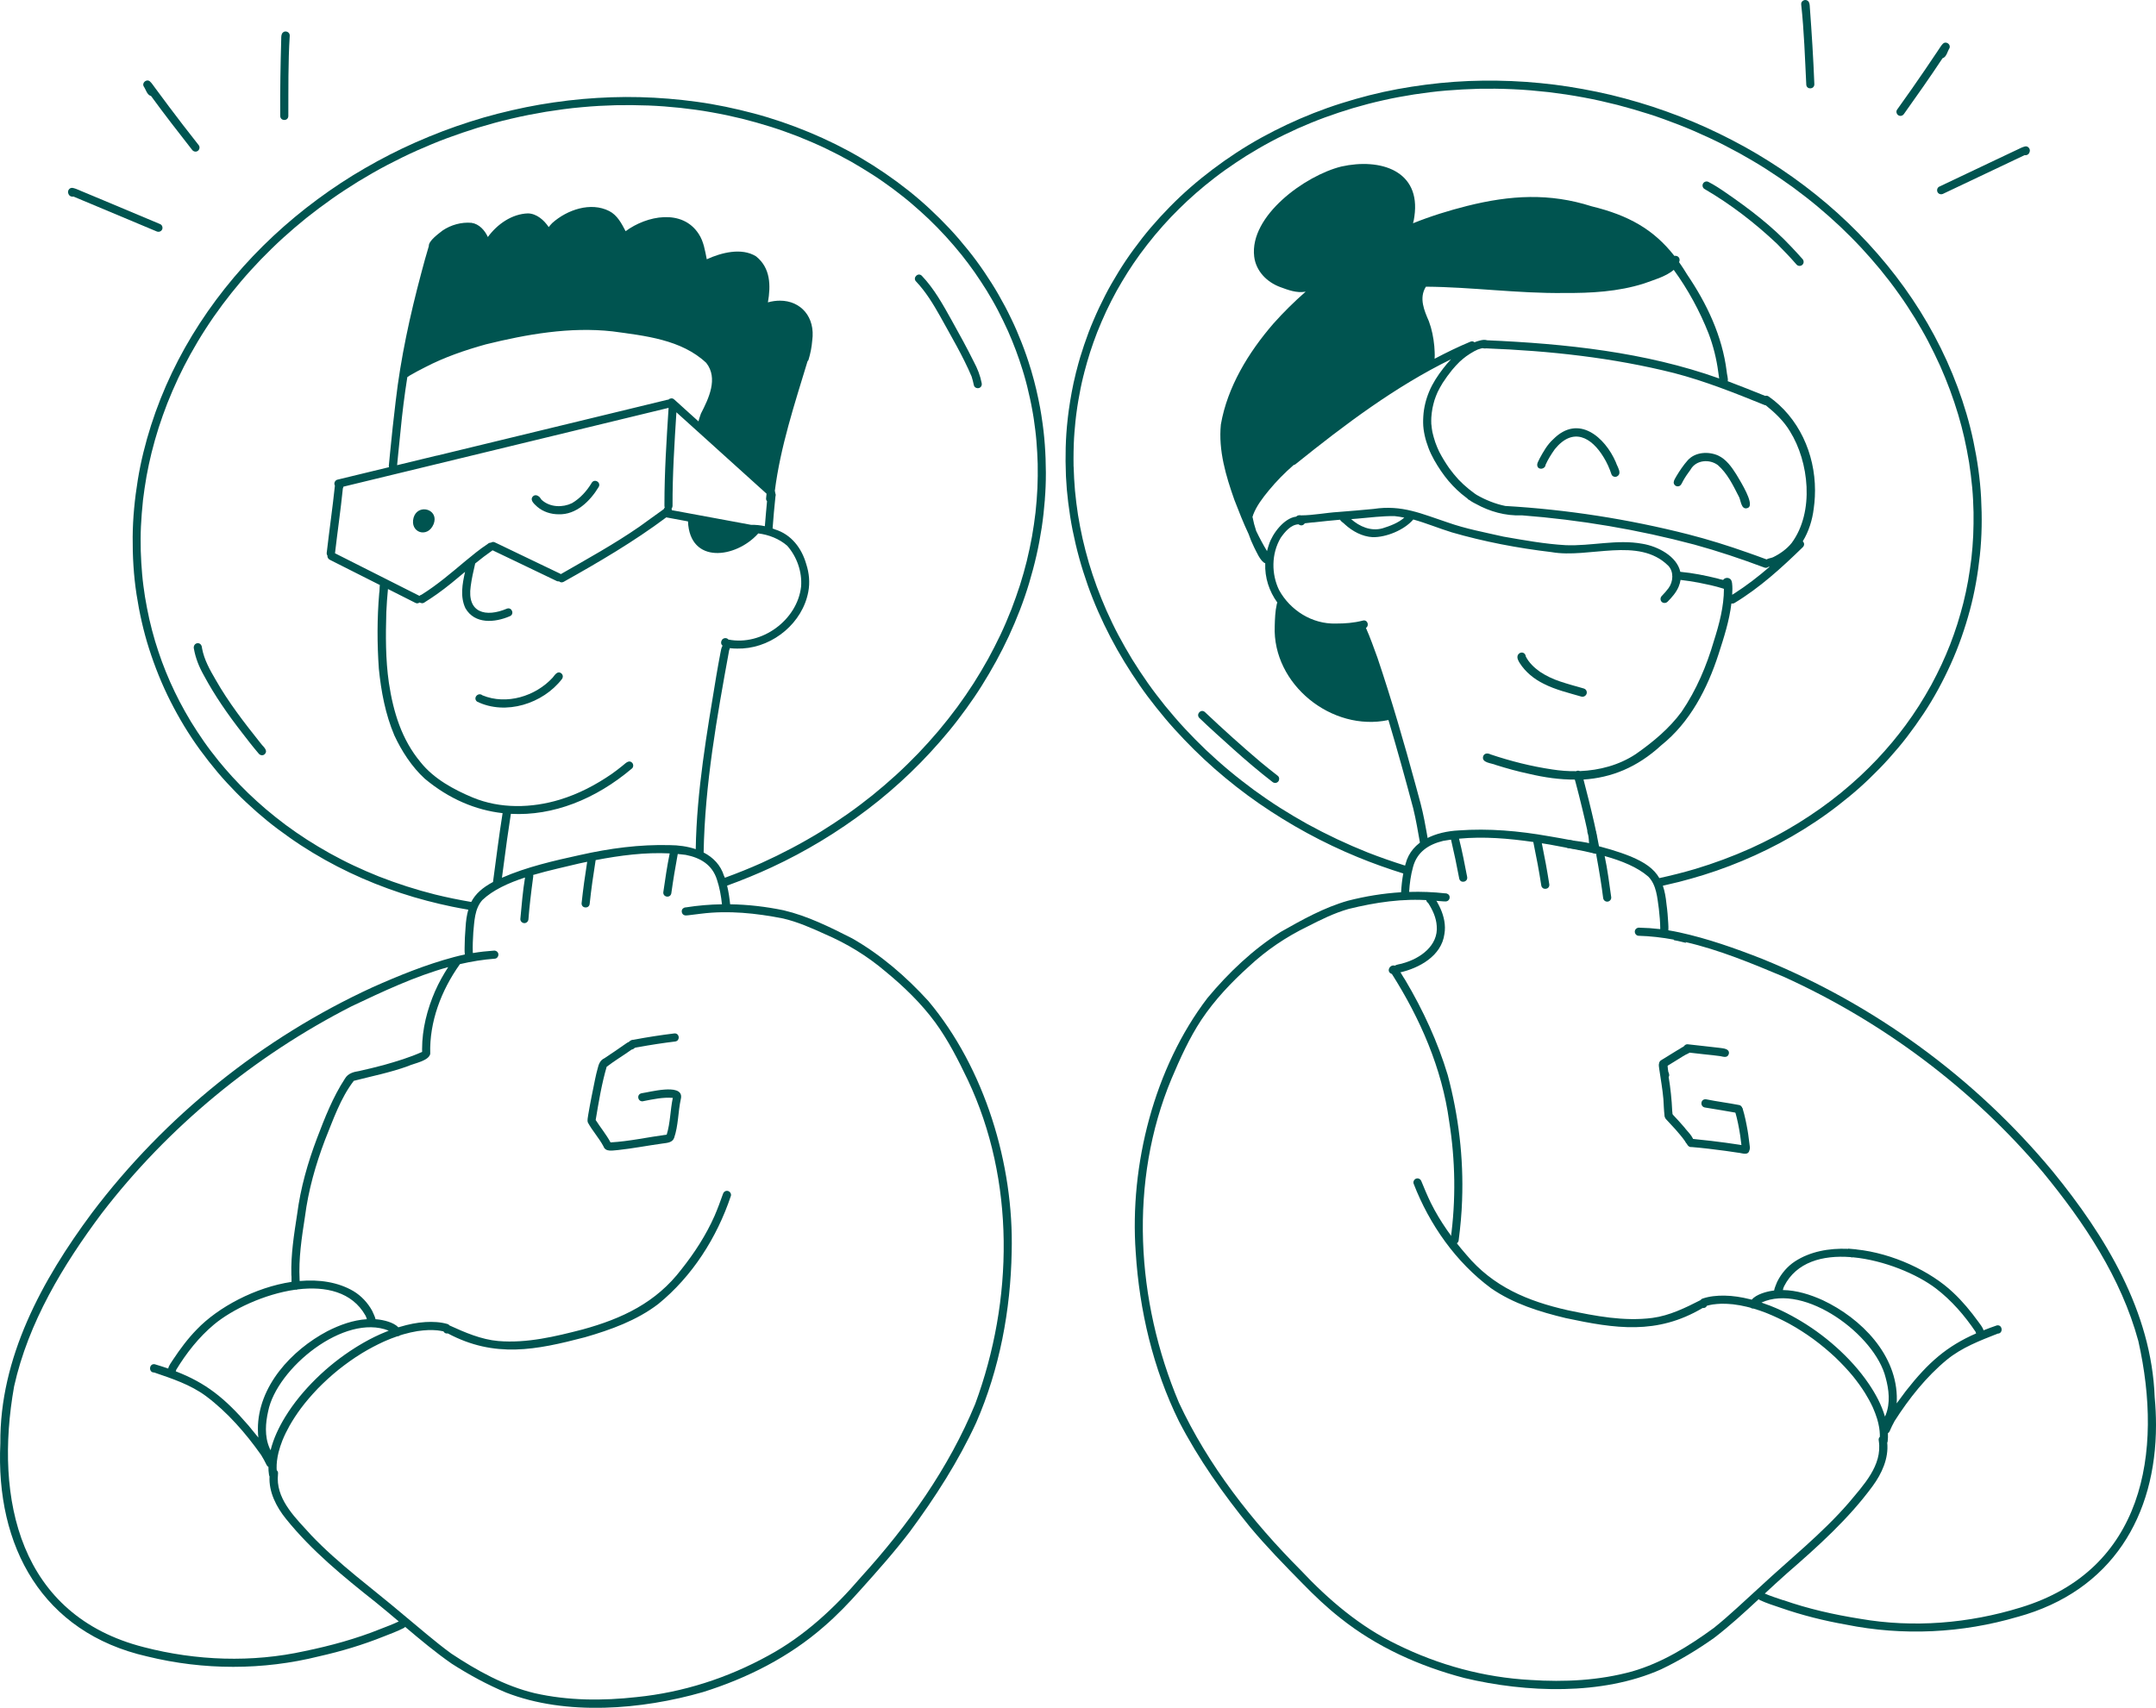<svg width="443" height="351" viewBox="0 0 443 351" fill="none" xmlns="http://www.w3.org/2000/svg">
<path d="M138.741 214.052C136.267 214.348 133.618 214.758 131.225 215.196C130.954 215.215 130.659 215.31 130.369 215.368C130.036 215.434 129.708 215.449 129.427 215.225C129.037 214.848 129.047 214.415 129.28 214.11C129.466 213.862 129.789 213.69 130.17 213.695C132.947 213.171 135.744 212.732 138.551 212.394C139.136 212.332 139.459 212.785 139.459 213.237C139.459 213.614 139.231 213.986 138.736 214.052L138.741 214.052Z" fill="#005450"/>
<path d="M139.878 225.938C139.316 228.554 139.388 231.323 138.517 233.863C138.156 234.868 137.014 234.887 136.12 235.021C133.076 235.44 130.055 236.031 127.002 236.36C125.984 236.412 124.438 236.851 123.995 235.597C123.077 233.877 121.717 232.409 120.79 230.698C120.618 230.16 120.823 229.593 120.875 229.049C121.279 226.657 121.769 224.274 122.255 221.896C122.421 221.101 122.597 220.309 122.821 219.528C123.016 218.699 123.339 217.884 124.162 217.512C125.646 216.549 127.102 215.53 128.557 214.519C128.757 214.357 129.018 214.2 129.285 214.11C129.703 213.971 130.136 213.995 130.388 214.424C130.393 214.434 130.398 214.438 130.403 214.443L130.426 214.481C130.588 214.767 130.55 215.115 130.374 215.368C130.246 215.553 130.041 215.687 129.798 215.706C128.11 216.907 126.269 218.003 124.652 219.252C123.601 222.869 123.016 226.49 122.397 230.184C123.382 231.737 124.576 233.172 125.451 234.792C129.328 234.568 133.147 233.71 136.99 233.191C137.747 230.751 137.709 228.13 138.246 225.642C136.244 225.466 134.151 225.928 132.277 226.295C131.097 226.667 130.64 224.903 131.868 224.679C133.509 224.455 139.954 222.678 139.954 225.385C139.954 225.552 139.93 225.733 139.878 225.938Z" fill="#005450"/>
<path d="M40.646 31.013C40.261 31.285 39.766 31.166 39.485 30.813C36.617 27.153 33.768 23.483 31.033 19.728C30.201 19.523 29.982 18.403 29.535 17.765C29.102 16.988 30.143 16.145 30.809 16.735C31.242 17.126 31.532 17.65 31.899 18.108C33.778 20.657 35.675 23.198 37.611 25.709C38.681 27.096 39.761 28.473 40.846 29.855C40.95 29.988 40.998 30.15 40.998 30.312C40.998 30.584 40.865 30.86 40.641 31.018L40.646 31.013Z" fill="#005450"/>
<path d="M33.311 47.168C33.107 47.592 32.617 47.74 32.198 47.564C26.5 45.162 20.792 42.77 15.084 40.392C15.07 40.392 15.06 40.401 15.046 40.401C14.642 40.492 14.214 40.258 14.081 39.872C13.743 39.281 14.261 38.476 14.956 38.624C15.498 38.733 15.997 38.967 16.506 39.186C18.052 39.829 19.598 40.477 21.144 41.121C25.068 42.765 28.997 44.404 32.916 46.063C33.216 46.191 33.387 46.506 33.387 46.82C33.387 46.939 33.364 47.063 33.311 47.173L33.311 47.168Z" fill="#005450"/>
<path d="M59.534 7.338C59.187 12.823 59.268 18.37 59.244 23.879C59.182 24.961 57.57 24.908 57.579 23.803C57.541 18.551 57.636 13.295 57.784 8.043C57.793 7.59 57.76 7.023 58.122 6.685C58.635 6.194 59.534 6.585 59.534 7.281C59.534 7.3 59.534 7.319 59.534 7.338Z" fill="#005450"/>
<path d="M400.543 9.945C400.124 10.602 399.953 11.732 399.135 11.975C396.571 15.854 393.898 19.652 391.201 23.436C390.939 23.803 390.449 23.946 390.055 23.688C389.688 23.455 389.536 22.907 389.798 22.54C390.816 21.115 391.834 19.685 392.837 18.251C394.659 15.658 396.433 13.033 398.198 10.397C398.54 9.925 398.811 9.392 399.22 8.977C399.763 8.448 400.628 8.944 400.628 9.592C400.628 9.706 400.6 9.825 400.543 9.945Z" fill="#005450"/>
<path d="M416.996 31.313C416.996 31.313 416.996 31.323 416.996 31.328C416.996 31.332 416.991 31.337 416.986 31.347C416.858 31.723 416.454 31.961 416.054 31.89C416.04 31.89 416.03 31.885 416.016 31.88C410.422 34.52 404.828 37.175 399.244 39.834C398.835 40.029 398.341 39.906 398.117 39.491C397.912 39.105 398.05 38.557 398.459 38.361C402.298 36.527 406.146 34.706 409.994 32.886C411.507 32.171 413.019 31.451 414.537 30.737C415.036 30.498 415.521 30.241 416.064 30.103C416.615 29.96 417.081 30.441 417.081 30.946C417.081 31.07 417.053 31.189 416.996 31.308L416.996 31.313Z" fill="#005450"/>
<path d="M371.142 17.417C370.867 11.918 370.695 6.37 370.096 0.909C370.01 0.18 370.928 -0.282 371.475 0.194C371.856 0.514 371.846 1.085 371.875 1.533C372.26 6.775 372.598 12.018 372.798 17.264C372.798 17.284 372.798 17.307 372.798 17.326C372.798 18.37 371.247 18.475 371.138 17.417L371.142 17.417Z" fill="#005450"/>
<path d="M214.694 102.653C214.537 104.583 214.337 106.509 214.047 108.42C213.752 110.345 213.395 112.261 212.962 114.162C212.53 116.059 212.025 117.941 211.469 119.809C210.346 123.56 208.915 127.224 207.274 130.77C205.656 134.258 203.792 137.623 201.751 140.887C200.743 142.503 199.668 144.08 198.55 145.619C197.413 147.182 196.248 148.722 195.016 150.213C192.528 153.22 189.893 156.094 187.082 158.796C184.304 161.465 181.374 163.986 178.306 166.316C172.18 170.981 165.563 174.994 158.581 178.239C155.574 179.636 152.511 180.884 149.4 182.018C149.705 183.277 149.895 184.568 150.023 185.85C153.715 185.907 157.396 186.336 161.021 187.089C165.963 188.252 170.562 190.558 175.067 192.841C180.965 196.196 186.188 200.728 190.754 205.732C202.346 219.542 208.334 239.343 207.873 257.261C207.659 269.271 205.395 281.351 200.586 292.374C196.923 300.323 192.167 307.733 186.977 314.758C183.795 318.942 180.304 322.864 176.793 326.771C174.444 329.416 171.994 331.98 169.311 334.287C162.143 340.572 153.477 344.938 144.42 347.768C131.877 351.381 116.328 352.686 103.98 347.859C100.094 346.224 96.369 344.199 92.821 341.926C89.477 339.6 86.352 336.989 83.241 334.353C83.174 334.449 83.089 334.53 82.98 334.587C81.643 335.268 80.235 335.793 78.837 336.336C74.541 338.061 70.099 339.391 65.585 340.406C54.017 343.303 41.84 343.279 30.262 340.439C8.658 335.545 -0.941 317.803 0.072 296.62C-0.085 279.04 8.658 263.056 18.87 249.313C33.877 229.426 53.917 213.314 76.534 202.915C81.957 200.499 87.489 198.25 93.23 196.715C93.986 196.51 94.747 196.329 95.508 196.172C95.451 195.71 95.456 195.233 95.466 194.766C95.48 193.427 95.527 192.088 95.651 190.754C95.727 189.286 95.908 188.047 96.227 186.97C96.203 186.965 96.179 186.96 96.155 186.951C95.056 186.76 93.962 186.56 92.873 186.336C91.151 185.983 89.439 185.574 87.736 185.13C84.112 184.187 80.539 182.995 77.058 181.609C73.538 180.203 70.099 178.578 66.788 176.724C65.09 175.771 63.416 174.765 61.784 173.698C60.176 172.645 58.616 171.529 57.075 170.381C55.601 169.28 54.169 168.108 52.785 166.893C51.353 165.63 49.95 164.334 48.608 162.971C47.267 161.598 45.959 160.202 44.727 158.734C43.467 157.238 42.263 155.703 41.107 154.121C38.815 150.99 36.807 147.64 35.052 144.185C33.269 140.677 31.808 137.013 30.61 133.267C29.454 129.64 28.636 125.923 28.055 122.163C27.451 118.256 27.232 114.3 27.261 110.35C27.29 106.428 27.684 102.51 28.312 98.645C28.926 94.843 29.868 91.082 31.038 87.413C33.402 80.012 36.807 72.95 41.045 66.445C45.331 59.868 50.435 53.849 56.167 48.498C59.04 45.819 62.07 43.303 65.233 40.968C68.367 38.652 71.63 36.498 75.007 34.554C78.37 32.614 81.819 30.832 85.372 29.269C87.241 28.444 89.125 27.668 91.028 26.943C92.854 26.247 94.7 25.618 96.559 25.018C100.341 23.793 104.208 22.831 108.099 22.03C109.983 21.644 111.89 21.325 113.793 21.048C115.786 20.758 117.783 20.519 119.791 20.343C123.672 20.009 127.572 19.866 131.468 19.966C135.397 20.067 139.307 20.391 143.203 20.924C147.146 21.463 151.051 22.292 154.899 23.312C158.771 24.341 162.576 25.652 166.281 27.191C169.92 28.702 173.473 30.451 176.87 32.452C180.285 34.463 183.548 36.694 186.654 39.157C189.674 41.554 192.495 44.194 195.135 47.006C196.438 48.393 197.665 49.846 198.864 51.328C200.063 52.806 201.195 54.345 202.26 55.922C203.269 57.419 204.248 58.944 205.147 60.512C205.614 61.327 206.065 62.146 206.508 62.975C206.95 63.8 207.364 64.643 207.773 65.492C208.567 67.117 209.281 68.794 209.937 70.476C210.594 72.154 211.193 73.86 211.711 75.585C211.735 75.656 211.754 75.728 211.778 75.799C211.854 75.985 211.892 76.19 211.94 76.338C212.672 78.792 213.243 81.289 213.714 83.81C213.795 84.244 213.866 84.682 213.938 85.121C213.938 85.121 213.938 85.13 213.938 85.135C213.947 85.173 213.952 85.211 213.957 85.249C213.971 85.331 213.98 85.412 213.995 85.493C214.018 85.597 214.028 85.702 214.028 85.721C214.632 89.477 214.879 93.279 214.898 97.073C214.898 97.182 214.898 97.287 214.898 97.397C214.898 99.15 214.827 100.914 214.684 102.663L214.694 102.653ZM148.82 180.074C148.858 180.184 148.896 180.293 148.934 180.403C151.498 179.469 154.024 178.454 156.469 177.362C160.645 175.475 164.693 173.336 168.607 170.948C170.458 169.804 172.27 168.608 174.054 167.364C175.861 166.097 177.612 164.762 179.253 163.452C180.913 162.103 182.539 160.716 184.119 159.273C185.717 157.814 187.258 156.294 188.723 154.779C190.131 153.292 191.51 151.776 192.833 150.208C194.174 148.617 195.458 146.982 196.695 145.314C197.846 143.732 198.964 142.126 200.02 140.477C201.081 138.819 202.079 137.127 203.04 135.407C203.925 133.777 204.772 132.128 205.571 130.451C206.389 128.725 207.126 126.967 207.83 125.194C208.453 123.555 209.043 121.906 209.581 120.238C210.113 118.575 210.575 116.888 210.993 115.234C211.003 115.206 211.008 115.177 211.012 115.144L211.012 115.134C211.402 113.523 211.75 111.903 212.044 110.273C212.339 108.62 212.572 106.961 212.772 105.298C212.948 103.635 213.086 101.972 213.162 100.304C213.234 98.655 213.248 97.001 213.219 95.352C213.177 93.799 213.086 92.25 212.962 90.701C212.839 89.153 212.634 87.609 212.411 86.074C212.401 86.026 212.392 85.979 212.387 85.931C212.373 85.859 212.363 85.783 212.354 85.712C212.339 85.616 212.32 85.526 212.306 85.431C212.287 85.34 212.282 85.245 212.263 85.159C212.216 84.887 212.168 84.62 212.121 84.349C211.978 83.529 211.811 82.714 211.635 81.904C211.274 80.217 210.86 78.54 210.384 76.938C210.38 76.919 210.375 76.9 210.365 76.881L210.365 76.872C210.342 76.81 210.323 76.748 210.308 76.686C210.232 76.5 210.189 76.29 210.166 76.209C210.151 76.157 210.137 76.109 210.118 76.057C209.695 74.703 209.248 73.359 208.748 72.035C208.239 70.681 207.692 69.342 207.107 68.017C206.455 66.583 205.771 65.168 205.043 63.771C204.325 62.385 203.53 61.036 202.722 59.697C201.932 58.434 201.114 57.195 200.267 55.97C199.416 54.745 198.507 53.563 197.589 52.396C196.533 51.095 195.454 49.818 194.326 48.588C193.189 47.344 192.005 46.144 190.868 45.047C189.717 43.961 188.547 42.903 187.344 41.878C186.116 40.825 184.837 39.834 183.553 38.862C182.164 37.842 180.765 36.841 179.314 35.912C177.854 34.978 176.375 34.082 174.872 33.215C173.164 32.266 171.442 31.361 169.682 30.522C167.818 29.631 165.925 28.821 164.008 28.054C162.157 27.343 160.298 26.667 158.405 26.071C156.445 25.452 154.471 24.904 152.478 24.398C151.441 24.151 150.409 23.912 149.372 23.688C148.306 23.46 147.231 23.264 146.156 23.069C144.006 22.678 141.842 22.397 139.787 22.168C137.599 21.944 135.406 21.763 133.204 21.682C130.95 21.596 128.695 21.582 126.455 21.625C125.342 21.658 124.224 21.706 123.111 21.763C121.907 21.825 120.709 21.93 119.51 22.035C117.022 22.249 114.554 22.597 112.194 22.969C110.996 23.174 109.802 23.388 108.608 23.622C107.395 23.855 106.196 24.131 104.993 24.408C102.7 24.932 100.436 25.571 98.215 26.238C98.205 26.238 98.191 26.247 98.177 26.247L98.148 26.257C96.041 26.915 93.958 27.625 91.889 28.387C89.805 29.159 87.755 30.022 85.719 30.918C84.735 31.366 83.75 31.814 82.78 32.29C81.719 32.81 80.668 33.343 79.621 33.887C77.562 34.959 75.555 36.131 73.566 37.332C71.768 38.452 69.989 39.605 68.253 40.825C66.446 42.098 64.686 43.427 62.954 44.795C61.318 46.124 59.71 47.487 58.145 48.912C56.595 50.323 55.096 51.791 53.631 53.292C52.2 54.788 50.801 56.318 49.46 57.9C48.176 59.411 46.953 60.964 45.755 62.547C45.127 63.4 44.513 64.253 43.904 65.115C43.319 65.954 42.758 66.812 42.201 67.669C41.079 69.395 40.037 71.177 39.072 72.907C38.215 74.479 37.388 76.071 36.627 77.691C35.823 79.412 35.066 81.156 34.367 82.924C33.73 84.573 33.135 86.231 32.593 87.918C32.051 89.61 31.575 91.321 31.142 93.041C30.762 94.628 30.4 96.225 30.115 97.835C29.82 99.517 29.573 101.204 29.368 102.877C29.368 102.887 29.368 102.896 29.368 102.906L29.368 102.925C29.183 104.674 29.049 106.418 28.959 108.176C28.878 109.863 28.888 111.56 28.921 113.252C28.973 114.843 29.069 116.426 29.206 118.008C29.344 119.599 29.563 121.186 29.791 122.659C30.053 124.213 30.348 125.757 30.691 127.296C31.028 128.806 31.437 130.298 31.87 131.785C32.303 133.205 32.769 134.606 33.278 136.002C33.787 137.408 34.372 138.79 34.967 140.168C35.58 141.526 36.218 142.874 36.907 144.194C37.64 145.586 38.41 146.954 39.219 148.302C40.085 149.708 40.989 151.085 41.935 152.444C42.877 153.792 43.88 155.088 44.908 156.37C45.821 157.481 46.753 158.572 47.719 159.63C48.78 160.788 49.879 161.913 51.001 163.009C52.195 164.152 53.413 165.263 54.668 166.33C55.991 167.45 57.346 168.522 58.73 169.561C60.167 170.614 61.623 171.634 63.121 172.592C64.633 173.56 66.174 174.479 67.739 175.356C69.357 176.243 70.988 177.1 72.658 177.882C74.394 178.697 76.154 179.459 77.833 180.131C81.629 181.618 85.505 182.862 89.391 183.839C91.85 184.444 94.329 184.949 96.826 185.373C97.711 183.677 99.133 182.438 101.307 181.265C101.307 181.237 101.307 181.208 101.311 181.175C101.953 176.49 102.515 171.787 103.271 167.121C97.749 166.497 92.298 164.229 87.284 160.045C84.621 157.609 82.528 154.369 81.029 151.138C79.189 146.806 78.308 142.102 77.842 137.437C77.481 132.271 77.476 127.072 77.918 121.916C78.018 121.463 77.971 120.8 78.047 120.233C75.003 118.704 71.963 117.16 68.924 115.63C68.538 115.434 68.153 115.244 67.773 115.048C67.44 114.877 67.235 114.538 67.278 114.181C67.159 114.019 67.097 113.805 67.14 113.542C67.668 108.958 68.329 104.388 68.814 99.799C68.776 99.737 68.748 99.665 68.729 99.589C68.624 99.146 68.905 98.688 69.342 98.579C72.644 97.778 75.945 96.982 79.241 96.182C79.474 96.124 79.702 96.072 79.935 96.015C79.888 95.877 79.878 95.724 79.907 95.576C79.992 94.738 80.069 93.899 80.149 93.065C80.506 89.457 80.858 86.064 81.296 82.514C82.323 73.584 84.245 64.786 86.561 56.113C87.056 54.269 87.541 52.42 88.107 50.594C88.031 49.479 90.195 47.978 90.951 47.368C92.664 46.215 94.823 45.61 96.883 45.796C98.448 46.02 99.618 47.335 100.241 48.712C102.168 46.072 105.183 43.956 108.489 43.856C110.277 43.899 111.795 45.252 112.746 46.672C112.97 46.367 113.246 46.072 113.479 45.829C116.509 43.122 121.365 41.426 125.189 43.38C126.835 44.223 127.725 45.939 128.548 47.516C132.885 44.299 140.201 42.846 143.578 48.097C144.596 49.646 144.858 51.51 145.224 53.287C148.192 51.924 152.387 50.833 155.351 52.687C158.338 55.079 158.39 58.677 157.786 62.141C158.642 61.903 159.47 61.794 160.255 61.794C164.55 61.794 167.57 65.158 166.89 70.014C166.786 71.334 166.524 72.64 166.143 73.907C166.101 74.041 166.029 74.155 165.929 74.246C163.275 83.005 160.359 91.802 159.204 100.9C159.256 101.009 159.28 101.128 159.28 101.247C159.28 101.271 159.28 101.295 159.28 101.319C159.389 101.533 159.422 101.786 159.337 102.024C159.109 104.221 158.904 106.413 158.747 108.61C158.909 108.667 159.066 108.734 159.223 108.801C162.586 109.83 164.731 112.651 165.663 115.949C166.262 117.77 166.443 119.714 166.086 121.606C164.916 127.958 158.994 132.881 152.625 133.272C152.121 133.291 150.965 133.348 149.952 133.21C149.947 133.348 149.909 133.486 149.828 133.61C147.312 147.344 144.834 161.212 144.577 175.208C146.513 176.204 148.078 177.763 148.782 180.065L148.82 180.074ZM63.849 315.42C69.633 321.506 76.468 326.414 82.846 331.837C86.119 334.525 89.291 337.341 92.716 339.839C98.01 343.351 103.68 346.51 109.883 347.992C116.761 349.546 123.853 349.57 130.826 348.788C140.358 347.826 149.515 344.866 157.881 340.258C165.278 336.25 171.495 330.46 176.941 324.098C186.506 313.576 194.954 301.733 200.386 288.523C208.234 267.25 208.629 242.665 198.859 221.954C196.9 217.865 194.835 213.79 192.157 210.116C189.26 206.184 185.726 202.772 181.964 199.679C178.163 196.444 174.044 193.942 169.516 191.988C166.729 190.72 163.908 189.472 160.916 188.771C155.37 187.675 149.657 187.079 144.03 187.789C143.145 187.89 142.265 188.018 141.386 188.114C141.072 188.147 140.753 188.199 140.467 188.028C140.173 187.847 140.049 187.518 140.082 187.189C140.13 186.774 140.529 186.479 140.929 186.488C143.388 186.098 145.866 185.888 148.344 185.85C148.164 184.12 147.859 182.428 147.312 180.779C146.337 177.706 143.907 176.285 140.891 175.695C140.353 175.623 139.811 175.561 139.274 175.513C139.269 175.533 139.259 175.547 139.25 175.566C138.755 178.235 138.308 180.918 137.937 183.605C137.728 184.673 136.134 184.396 136.301 183.305C136.676 180.665 137.071 178.011 137.604 175.394C132.519 175.137 127.387 175.814 122.388 176.772C122.388 176.795 122.388 176.819 122.378 176.843C121.907 179.793 121.479 182.752 121.165 185.726C121.084 186.817 119.472 186.746 119.5 185.65C119.805 182.79 120.2 179.95 120.652 177.115C120.114 177.224 119.577 177.339 119.044 177.453C116.271 178.135 112.865 178.849 109.54 179.826C109.569 179.912 109.578 180.012 109.569 180.117C109.364 181.675 109.126 183.419 108.965 184.93C108.817 186.26 108.675 187.594 108.579 188.928C108.546 189.381 108.175 189.743 107.714 189.724C107.271 189.705 106.886 189.31 106.919 188.857C107.186 186.017 107.414 183.138 107.88 180.346C104.465 181.466 101.273 182.919 99.114 184.978C97.492 186.784 97.473 189.405 97.249 191.669C97.164 193.027 97.097 194.395 97.149 195.757C97.159 195.796 97.168 195.834 97.178 195.872C98.595 195.634 100.027 195.472 101.464 195.376C101.906 195.324 102.353 195.638 102.401 196.091C102.458 196.52 102.144 196.997 101.687 197.03C99.261 197.211 96.874 197.602 94.524 198.145C94.505 198.164 94.49 198.178 94.471 198.197C90.666 203.544 88.202 210.011 88.402 216.588C88.102 218.055 85.077 218.527 83.836 219.109C80.216 220.429 76.406 221.177 72.696 222.135C69.951 225.699 68.458 230.15 66.783 234.277C64.824 239.443 63.363 244.618 62.664 250.037C61.993 254.34 61.332 258.672 61.561 263.013C61.561 263.094 61.57 263.185 61.575 263.276C65.566 262.923 69.423 263.485 72.605 265.344C74.218 266.306 75.559 267.746 76.463 269.385C76.639 269.838 77.038 270.524 77.167 271.134C77.291 271.143 77.414 271.153 77.538 271.162C78.784 271.291 80.849 271.739 81.857 272.797C81.919 272.778 81.985 272.759 82.047 272.74L82.237 272.683C83.926 272.178 85.667 271.811 87.432 271.711C88.935 271.625 90.495 271.691 91.95 272.116C92.122 272.163 92.26 272.268 92.355 272.406C95.542 273.855 98.876 275.308 102.41 275.613C108.27 276.1 114.107 274.684 119.743 273.226C127.858 270.996 134.821 267.712 140.025 260.864C142.698 257.504 145.086 253.821 146.813 249.908C147.46 248.412 148.026 246.877 148.568 245.338C148.715 244.909 149.153 244.647 149.605 244.78C150.028 244.904 150.314 245.395 150.166 245.819C147.312 254.34 142.246 262.322 135.25 268.008C130.826 271.386 125.499 273.302 120.204 274.832C110.125 277.467 101.682 279.178 92.017 274.05C91.589 274.136 91.28 273.931 91.113 273.626C90.704 273.536 90.29 273.474 89.876 273.421C89.287 273.369 88.697 273.345 88.102 273.355C87.322 273.388 86.547 273.464 85.772 273.574C84.816 273.736 83.869 273.946 82.942 274.217C82.942 274.217 82.937 274.217 82.932 274.217L82.908 274.227C82.823 274.251 82.732 274.279 82.666 274.298L82.561 274.332C82.423 274.374 82.285 274.417 82.152 274.465C81.995 274.594 81.79 274.66 81.576 274.66C80.734 274.951 79.926 275.266 79.174 275.594L79.07 275.642C78.993 275.675 78.913 275.714 78.865 275.733L78.808 275.756C77.357 276.428 75.945 277.167 74.603 277.972C74.56 277.996 74.522 278.02 74.484 278.044C74.422 278.082 74.356 278.12 74.313 278.149C72.658 279.159 71.088 280.293 69.571 281.494C68.044 282.724 66.603 284.048 65.242 285.44C65.242 285.44 65.233 285.45 65.233 285.454L65.219 285.469C63.986 286.765 62.816 288.118 61.813 289.467C60.971 290.606 60.196 291.788 59.492 293.022C58.944 294.008 58.445 295.014 58.022 296.062C57.717 296.844 57.451 297.64 57.242 298.455C57.094 299.05 56.98 299.656 56.909 300.27C56.856 300.756 56.828 301.247 56.837 301.714C56.837 301.862 56.847 302.015 56.861 302.162C57.066 302.339 57.185 302.62 57.118 302.982C57.118 302.982 57.118 302.987 57.118 302.991C57.085 303.296 57.07 303.597 57.07 303.897C57.07 308.558 60.923 312.179 63.877 315.439L63.849 315.42ZM148.244 131.713C148.244 131.704 148.249 131.699 148.254 131.69C148.449 131.113 149.277 130.941 149.671 131.442C156.473 132.795 163.827 127.482 164.602 120.557C164.84 117.536 163.737 114.41 161.748 112.16C160.107 110.736 157.962 109.892 155.793 109.63C155.774 109.654 155.755 109.682 155.736 109.706C151.175 114.743 141.728 116.025 141.362 107.161C141.19 107.128 141.024 107.099 140.858 107.066C140.096 106.928 139.335 106.785 138.574 106.642C138.061 106.547 137.547 106.466 137.033 106.356C136.99 106.347 136.952 106.337 136.914 106.323C130.246 111.312 123.054 115.525 115.795 119.59C115.438 119.776 115.105 119.69 114.877 119.48C114.725 119.509 114.568 119.495 114.42 119.428C111.443 118.003 108.465 116.569 105.488 115.144C104.636 114.739 103.79 114.329 102.938 113.924C102.363 113.647 101.782 113.38 101.211 113.099C99.98 113.952 98.795 114.867 97.639 115.806C97.278 117.355 96.921 118.904 96.716 120.486C95.922 125.971 99.818 126.934 104.165 125.089C105.183 124.722 105.764 126.262 104.741 126.652C101.668 127.977 97.549 128.33 95.632 125.004C94.519 122.645 94.995 120.028 95.556 117.526C93.672 119.109 91.793 120.691 89.786 122.106C88.973 122.678 88.15 123.231 87.303 123.755C87.132 123.908 86.904 123.989 86.675 123.965C86.495 123.946 86.342 123.898 86.219 123.822C85.981 123.998 85.662 124.06 85.391 123.922C83.498 122.964 81.61 122.011 79.716 121.058C79.569 122.63 79.445 124.213 79.379 125.795C79.236 130.646 79.212 135.507 79.902 140.306C80.806 146.315 82.513 151.986 86.438 156.675C89.149 160.068 93.239 162.28 97.116 163.9C102.776 166.254 109.245 166.106 115.048 164.338C118.882 163.171 122.402 161.326 125.684 159.068C126.402 158.567 127.087 158.029 127.772 157.485C128.391 157.061 129.133 156.008 129.894 156.771C130.189 157.095 130.189 157.657 129.841 157.948C122.383 164.267 113.636 167.731 104.983 167.264C104.974 167.307 104.964 167.35 104.95 167.398C104.417 170.791 103.951 174.198 103.509 177.601C103.39 178.535 103.262 179.464 103.138 180.398C108.218 178.173 113.807 176.9 119.177 175.723L119.187 175.723C125.265 174.351 131.397 173.531 137.628 173.693C139.388 173.703 141.252 173.946 142.955 174.522C143.155 162.527 145.238 150.656 147.189 138.847C147.445 137.313 147.731 135.788 148.016 134.263C148.121 133.801 148.183 133.119 148.468 132.705C148.278 132.543 148.168 132.343 148.168 132.09C148.168 131.976 148.192 131.852 148.24 131.713L148.244 131.713ZM138.037 104.855C138.379 104.917 138.727 104.974 139.064 105.041C139.897 105.193 140.729 105.351 141.561 105.503C143.26 105.818 144.962 106.132 146.665 106.447C149.224 106.918 151.779 107.39 154.338 107.867C155.294 107.848 156.236 107.943 157.158 108.143C157.225 107.233 157.311 106.327 157.387 105.417C157.458 104.607 157.529 103.792 157.605 103.015C157.458 102.853 157.372 102.615 157.42 102.324C157.444 102.038 157.477 101.753 157.506 101.467C157.258 101.238 157.02 101.023 156.825 100.852C156.416 100.485 156.007 100.113 155.679 99.818L155.598 99.746C155.065 99.265 154.528 98.784 154.076 98.369C153.263 97.635 152.449 96.901 151.698 96.22C150.694 95.314 149.69 94.414 148.772 93.58C148.549 93.379 148.325 93.179 148.14 93.008C147.721 92.631 147.298 92.25 146.894 91.883C146.875 91.864 146.851 91.845 146.832 91.826C146.827 91.821 146.818 91.816 146.813 91.807C146.779 91.773 146.746 91.75 146.713 91.716L146.703 91.707C146.68 91.683 146.656 91.664 146.656 91.664C145.257 90.406 143.859 89.143 142.48 87.894C142.394 87.818 142.313 87.742 142.275 87.709C141.866 87.337 141.452 86.97 141.062 86.612L140.924 86.493C140.824 86.403 140.724 86.312 140.705 86.293C140.258 85.888 139.806 85.483 139.44 85.149C139.383 85.097 139.321 85.04 139.278 85.002L139.259 84.983C139.259 84.983 139.226 84.949 139.207 84.935L139.193 84.925C139.136 84.873 139.074 84.821 139.074 84.816C139.045 84.787 139.012 84.763 138.983 84.735C138.579 91.154 138.165 97.578 138.189 104.016C138.175 104.235 138.099 104.412 137.985 104.536C138.018 104.626 138.042 104.726 138.042 104.841L138.037 104.855ZM89.762 93.646C93.168 92.817 96.579 91.988 99.984 91.168C103.485 90.325 106.976 89.477 110.473 88.624C113.95 87.78 117.422 86.941 120.899 86.098C124.295 85.273 127.687 84.454 131.078 83.629C133.1 83.138 135.116 82.652 137.133 82.157C137.204 82.138 137.276 82.133 137.347 82.138C137.628 81.837 138.146 81.771 138.47 82.052C138.479 82.052 138.484 82.061 138.489 82.071C138.489 82.071 138.489 82.071 138.494 82.071C138.503 82.08 138.517 82.095 138.517 82.095C138.522 82.095 138.527 82.104 138.536 82.109C138.546 82.119 138.555 82.128 138.565 82.133C138.565 82.133 138.565 82.133 138.57 82.133C138.57 82.133 138.574 82.138 138.579 82.142C138.593 82.152 138.603 82.166 138.622 82.18C139.15 82.657 139.678 83.134 140.168 83.577L140.306 83.701C140.353 83.744 140.406 83.787 140.453 83.834C140.463 83.844 140.477 83.853 140.477 83.858C140.477 83.858 140.482 83.858 140.487 83.868C140.929 84.268 141.371 84.668 141.737 84.997C141.818 85.068 141.899 85.145 141.956 85.197C142.032 85.259 142.104 85.326 142.156 85.373C142.565 85.745 142.979 86.117 143.369 86.469C143.421 86.517 143.474 86.565 143.512 86.598C143.512 86.598 143.521 86.608 143.526 86.608C143.645 86.012 143.902 85.388 144.025 84.997C145.624 81.885 147.617 77.753 145.115 74.579C140.001 69.766 132.505 69.013 125.846 68.103C117.113 67.131 108.27 68.694 99.813 70.777C95.499 71.982 91.308 73.417 87.351 75.475C86.271 76.028 85.191 76.581 84.15 77.201C83.993 77.291 83.845 77.405 83.693 77.51C83.108 81.232 82.637 84.973 82.285 88.724C82.119 90.206 81.981 91.692 81.833 93.175C81.752 93.985 81.686 94.795 81.595 95.605C84.311 94.947 87.032 94.29 89.748 93.632L89.762 93.646ZM137.371 83.825C134.222 84.592 131.069 85.35 127.915 86.117C124.5 86.946 121.075 87.775 117.66 88.605C114.159 89.453 110.663 90.301 107.162 91.149C103.709 91.983 100.255 92.827 96.802 93.661C93.377 94.49 89.948 95.319 86.523 96.153C83.037 97.001 79.55 97.845 76.059 98.688C74.232 99.132 72.401 99.575 70.57 100.018C70.551 100.132 70.517 100.247 70.451 100.366C69.999 104.826 69.347 109.258 68.833 113.709C71.63 115.139 74.446 116.54 77.253 117.955C80.016 119.352 82.78 120.738 85.543 122.139C85.715 122.225 85.881 122.311 86.052 122.397C86.095 122.416 86.133 122.44 86.171 122.468C86.29 122.359 86.442 122.273 86.628 122.216C89.838 120.214 92.669 117.779 95.556 115.363C97.059 114.129 98.548 112.88 100.175 111.822C100.365 111.631 100.617 111.527 100.869 111.531C101.097 111.379 101.392 111.327 101.649 111.455C101.735 111.493 101.82 111.536 101.901 111.574C101.901 111.574 101.901 111.574 101.906 111.574C101.915 111.574 101.925 111.584 101.934 111.589C104.812 112.98 107.695 114.348 110.572 115.735C112.071 116.454 113.569 117.174 115.067 117.889C115.129 117.917 115.186 117.955 115.239 117.993C120.685 114.858 126.212 111.822 131.382 108.243C133.057 107.061 134.693 105.818 136.377 104.645C136.42 104.512 136.496 104.397 136.591 104.312C136.548 104.207 136.524 104.088 136.524 103.954C136.524 103.83 136.524 103.706 136.524 103.583C136.524 96.987 136.957 90.411 137.376 83.829L137.371 83.825ZM89.41 203.687C90.157 201.967 91.08 200.337 92.093 198.76C85.229 200.666 78.656 203.778 72.253 206.809C52.304 216.997 34.558 231.589 20.901 249.374C12.925 260.044 5.823 271.806 2.898 284.935C-1.226 308.172 3.992 332.018 29.568 338.533C40.342 341.321 51.762 341.74 62.64 339.333C67.949 338.237 73.186 336.808 78.213 334.778C79.464 334.291 80.725 333.829 81.933 333.243C80.354 331.909 78.775 330.574 77.167 329.278C70.598 324.079 64.053 318.732 58.773 312.175C56.78 309.716 55.211 306.651 55.382 303.435C55.325 303.335 55.291 303.22 55.273 303.096C55.187 302.563 55.149 302.015 55.154 301.471C55.006 301.4 54.882 301.285 54.806 301.133C54.435 300.389 54.05 299.656 53.66 299.041C50.487 294.542 46.739 290.239 42.33 286.936C39.143 284.577 35.39 283.348 31.689 282.08C30.476 282.118 30.595 280.198 31.785 280.379C32.76 280.67 33.682 280.96 34.562 281.265C34.686 280.646 35.252 279.917 35.542 279.459C37.002 277.258 38.586 275.118 40.441 273.226C44.841 268.637 52.471 264.572 59.901 263.457C59.901 263.28 59.901 263.099 59.901 262.928C59.901 262.575 59.91 262.246 59.867 262.008C59.748 257.829 60.419 253.678 61.052 249.56C61.76 244.123 63.216 239.019 65.138 233.929C66.745 229.717 68.401 225.461 70.879 221.677C71.492 220.61 72.648 220.295 73.785 220.124C75.478 219.747 77.172 219.342 78.846 218.889C81.519 218.136 84.202 217.326 86.737 216.187C86.733 215.992 86.728 215.797 86.728 215.601C86.728 211.503 87.779 207.428 89.406 203.683L89.41 203.687ZM55.415 297.687C55.472 297.811 55.534 297.935 55.601 298.054C56.2 295.619 57.313 293.303 58.616 291.178C60.381 288.299 62.564 285.688 64.971 283.324C67.402 280.937 70.099 278.806 72.981 276.991C73.167 276.876 73.352 276.762 73.519 276.657C73.528 276.652 73.538 276.648 73.547 276.638C73.566 276.629 73.585 276.614 73.604 276.605C73.661 276.571 73.714 276.538 73.723 276.533C75.145 275.671 76.615 274.889 78.037 274.255L78.142 274.208C78.218 274.174 78.299 274.141 78.347 274.117C78.856 273.893 79.365 273.679 79.874 273.479C70.774 269.828 56.842 281.232 55.096 290.058C54.825 291.254 54.64 292.507 54.64 293.751C54.64 295.1 54.859 296.434 55.415 297.678L55.415 297.687ZM67.278 273.583C69.809 272.297 72.548 271.301 75.379 271.124C75.293 270.834 75.207 270.548 75.074 270.343C72.334 265.515 66.917 264.3 61.19 264.996C61.109 265.034 61.018 265.063 60.909 265.077C60.823 265.077 60.742 265.077 60.671 265.063C54.316 265.959 47.667 269.123 43.952 272.235C40.841 274.841 38.291 278.092 36.203 281.532C36.194 281.642 36.16 281.747 36.113 281.837C42.239 284.201 46.159 287.284 51.072 292.989C51.348 293.36 52.176 294.318 53.089 295.457C53.061 295.233 53.037 295.004 53.023 294.78C52.999 294.418 52.989 294.061 52.989 293.703C52.989 284.925 59.882 277.491 67.283 273.579L67.278 273.583Z" fill="#005450"/>
<path d="M89.077 107.752C87.869 110.678 84.135 109.487 84.982 106.38C85.767 103.754 89.301 104.407 89.301 106.709C89.301 107.028 89.234 107.376 89.082 107.757L89.077 107.752Z" fill="#005450"/>
<path d="M325.46 172.149C325.46 172.149 325.46 172.139 325.46 172.13C325.46 172.13 325.46 172.139 325.46 172.149Z" fill="#005450"/>
<path d="M344.915 194.118C344.948 194.128 344.981 194.137 345.015 194.151C344.981 194.142 344.948 194.132 344.915 194.118Z" fill="#005450"/>
<path d="M414.579 332.299C403.14 335.669 390.982 336.255 379.29 333.891C374.734 333.086 370.234 331.961 365.867 330.436C364.445 329.96 363.013 329.502 361.648 328.878C361.539 328.825 361.444 328.749 361.377 328.659C358.395 331.432 355.389 334.191 352.154 336.665C348.71 339.095 345.081 341.292 341.276 343.103C329.161 348.488 313.569 347.897 300.878 344.866C291.698 342.455 282.846 338.49 275.397 332.543C272.615 330.36 270.046 327.91 267.582 325.38C263.901 321.639 260.229 317.879 256.861 313.847C251.353 307.071 246.263 299.884 242.244 292.112C236.936 281.323 234.115 269.352 233.359 257.366C232.074 239.486 237.154 219.433 248.104 205.107C252.437 199.899 257.446 195.133 263.187 191.511C267.582 189.019 272.072 186.508 276.957 185.121C280.544 184.201 284.202 183.605 287.888 183.377C287.959 182.09 288.093 180.789 288.335 179.521C285.177 178.535 282.056 177.424 278.993 176.166C271.868 173.245 265.08 169.537 258.744 165.163C255.577 162.975 252.537 160.588 249.636 158.053C246.701 155.484 243.937 152.734 241.316 149.842C240.018 148.412 238.781 146.925 237.578 145.414C236.389 143.928 235.242 142.403 234.163 140.835C231.979 137.67 229.962 134.396 228.184 130.984C226.381 127.515 224.783 123.922 223.489 120.229C222.847 118.389 222.252 116.535 221.738 114.658C221.22 112.775 220.778 110.879 220.392 108.972C220.012 107.076 219.726 105.16 219.484 103.239C219.265 101.5 219.113 99.742 219.032 97.988C219.027 97.878 219.022 97.769 219.018 97.664C218.865 93.87 218.937 90.058 219.365 86.284C219.365 86.265 219.374 86.16 219.389 86.055L219.417 85.807C219.417 85.769 219.422 85.731 219.431 85.688L219.431 85.678C219.484 85.235 219.531 84.797 219.598 84.358C219.955 81.823 220.406 79.297 221.03 76.814C221.068 76.662 221.096 76.457 221.168 76.266C221.187 76.195 221.206 76.124 221.225 76.052C221.662 74.303 222.185 72.573 222.766 70.867C223.346 69.151 223.979 67.445 224.702 65.787C225.073 64.924 225.444 64.062 225.848 63.218C226.252 62.375 226.671 61.532 227.094 60.693C227.917 59.082 228.826 57.519 229.767 55.98C230.762 54.355 231.822 52.768 232.95 51.238C234.077 49.703 235.242 48.193 236.479 46.749C238.986 43.823 241.687 41.054 244.594 38.519C247.581 35.917 250.744 33.539 254.059 31.37C257.36 29.212 260.828 27.305 264.395 25.628C268.02 23.922 271.763 22.44 275.588 21.234C279.383 20.033 283.246 19.032 287.16 18.313C291.027 17.603 294.918 17.098 298.838 16.816C302.724 16.54 306.629 16.502 310.52 16.659C312.532 16.74 314.539 16.888 316.542 17.083C318.459 17.274 320.375 17.503 322.273 17.803C326.198 18.427 330.103 19.209 333.936 20.257C335.82 20.772 337.694 21.315 339.549 21.925C341.485 22.564 343.402 23.255 345.309 23.989C348.929 25.39 352.459 27.015 355.902 28.797C359.365 30.584 362.723 32.586 365.962 34.754C369.226 36.941 372.37 39.315 375.361 41.859C381.336 46.944 386.711 52.725 391.286 59.091C395.82 65.396 399.544 72.297 402.246 79.583C403.582 83.191 404.691 86.908 405.48 90.677C406.284 94.514 406.86 98.407 407.064 102.324C407.273 106.27 407.235 110.23 406.807 114.162C406.398 117.941 405.756 121.696 404.767 125.371C403.744 129.173 402.45 132.895 400.828 136.484C399.23 140.015 397.38 143.456 395.23 146.687C394.145 148.317 393.013 149.908 391.824 151.462C390.659 152.987 389.412 154.44 388.138 155.87C386.863 157.295 385.522 158.658 384.147 159.983C382.82 161.265 381.445 162.499 380.018 163.666C378.534 164.886 377.026 166.073 375.466 167.198C373.887 168.337 372.26 169.418 370.61 170.448C367.389 172.449 364.027 174.232 360.578 175.799C357.163 177.348 353.648 178.702 350.071 179.812C348.392 180.331 346.698 180.817 344.996 181.251C343.916 181.523 342.831 181.775 341.742 182.018C341.718 182.028 341.694 182.033 341.671 182.037C342.037 183.095 342.275 184.33 342.417 185.793C342.603 187.118 342.708 188.457 342.784 189.791C342.807 190.258 342.836 190.735 342.803 191.197C343.573 191.321 344.339 191.468 345.105 191.635C350.913 192.903 356.54 194.9 362.067 197.063C385.136 206.413 405.894 221.587 421.79 240.768C432.621 254.03 442.087 269.59 442.729 287.16C442.91 289.09 443 290.992 443 292.865C443 311.488 433.982 326.972 414.584 332.304L414.579 332.299ZM366.41 328.859C371.528 330.655 376.827 331.842 382.178 332.695C393.151 334.601 404.543 333.658 415.179 330.379C440.431 322.692 444.551 298.636 439.371 275.613C435.846 262.627 428.217 251.204 419.759 240.916C405.304 223.774 386.906 210.006 366.514 200.747C359.983 198.016 353.277 195.209 346.332 193.618C346.37 193.675 346.408 193.727 346.446 193.785C345.885 193.637 345.324 193.503 344.758 193.384C344.501 193.332 344.244 193.279 343.987 193.236C343.968 193.213 343.949 193.184 343.93 193.16C343.911 193.146 343.892 193.127 343.878 193.108C341.504 192.669 339.102 192.393 336.667 192.322C336.215 192.307 335.872 191.85 335.91 191.416C335.939 190.963 336.372 190.625 336.814 190.658C338.255 190.687 339.692 190.787 341.119 190.954C341.119 190.916 341.128 190.878 341.138 190.839C341.128 189.476 341 188.114 340.848 186.76C340.52 184.511 340.382 181.89 338.684 180.165C336.434 178.206 333.175 176.9 329.713 175.938C330.307 178.706 330.664 181.575 331.063 184.401C331.116 184.854 330.75 185.269 330.307 185.307C329.846 185.35 329.456 185.002 329.403 184.554C329.242 183.224 329.042 181.899 328.833 180.574C328.604 179.069 328.286 177.343 328.01 175.795C327.996 175.69 328 175.59 328.029 175.504C324.666 174.679 321.227 174.127 318.425 173.574C317.888 173.483 317.346 173.393 316.803 173.312C317.384 176.123 317.907 178.945 318.344 181.785C318.425 182.876 316.818 183.019 316.684 181.937C316.233 178.983 315.671 176.047 315.067 173.121C315.062 173.097 315.058 173.074 315.058 173.05C310.02 172.316 304.86 171.882 299.794 172.368C300.445 174.956 300.959 177.591 301.459 180.212C301.673 181.289 300.093 181.642 299.837 180.589C299.342 177.92 298.776 175.256 298.157 172.616C298.148 172.597 298.138 172.583 298.129 172.564C297.591 172.635 297.059 172.721 296.521 172.821C293.539 173.55 291.17 175.08 290.338 178.196C289.872 179.864 289.643 181.57 289.539 183.31C292.017 183.234 294.5 183.329 296.973 183.605C297.373 183.582 297.786 183.858 297.853 184.268C297.905 184.597 297.791 184.93 297.506 185.126C297.23 185.311 296.911 185.273 296.593 185.254C295.708 185.197 294.823 185.111 293.934 185.054C288.278 184.597 282.604 185.459 277.11 186.808C274.156 187.647 271.392 189.019 268.667 190.415C264.229 192.574 260.233 195.262 256.58 198.669C252.961 201.934 249.588 205.503 246.872 209.563C244.365 213.357 242.491 217.522 240.722 221.696C231.903 242.831 233.425 267.374 242.234 288.266C248.266 301.214 257.246 312.656 267.278 322.726C273.009 328.83 279.483 334.33 287.06 337.994C295.632 342.217 304.912 344.752 314.477 345.271C321.479 345.734 328.562 345.386 335.359 343.518C341.485 341.754 347.003 338.337 352.135 334.587C355.446 331.942 358.485 328.983 361.629 326.147C367.751 320.438 374.353 315.22 379.856 308.877C382.839 305.269 386.815 301.204 386.04 296.129C386.021 296.043 386.011 295.962 386.011 295.886C386.011 295.638 386.107 295.438 386.259 295.295C386.259 295.147 386.259 294.995 386.259 294.847C386.245 294.38 386.197 293.894 386.121 293.408C386.021 292.803 385.878 292.202 385.702 291.611C385.455 290.806 385.155 290.02 384.813 289.252C384.342 288.228 383.8 287.246 383.205 286.284C382.449 285.083 381.616 283.944 380.727 282.838C379.657 281.537 378.434 280.241 377.14 279.002L377.126 278.987C377.126 278.987 377.117 278.978 377.117 278.973C375.694 277.648 374.191 276.39 372.612 275.227C371.043 274.093 369.421 273.035 367.722 272.101C367.68 272.077 367.613 272.044 367.546 272.006L367.423 271.939C366.043 271.201 364.602 270.524 363.118 269.919L363.056 269.895C363.009 269.876 362.928 269.842 362.852 269.814L362.747 269.771C361.986 269.475 361.158 269.199 360.307 268.946C360.093 268.961 359.884 268.899 359.722 268.78C359.584 268.742 359.441 268.703 359.303 268.665C359.27 268.656 359.232 268.646 359.194 268.642C359.127 268.622 359.037 268.599 358.947 268.58L358.928 268.58C358.928 268.58 358.923 268.57 358.918 268.57C357.986 268.341 357.03 268.174 356.064 268.06C355.284 267.979 354.509 267.941 353.729 267.946C353.134 267.965 352.544 268.012 351.954 268.093C351.545 268.16 351.136 268.246 350.732 268.356C350.58 268.67 350.275 268.889 349.847 268.823C340.429 274.394 331.915 273.069 321.726 270.9C316.366 269.614 310.957 267.941 306.386 264.772C299.137 259.411 293.71 251.671 290.471 243.294C290.304 242.874 290.566 242.374 290.98 242.231C291.422 242.078 291.874 242.321 292.041 242.741C292.654 244.256 293.287 245.757 294 247.225C295.903 251.057 298.452 254.621 301.278 257.857C306.791 264.457 313.897 267.422 322.102 269.275C327.8 270.471 333.694 271.62 339.521 270.862C343.036 270.395 346.299 268.789 349.419 267.198C349.509 267.059 349.643 266.95 349.809 266.893C351.246 266.402 352.801 266.263 354.304 266.278C356.069 266.302 357.829 266.588 359.536 267.012L359.731 267.059C359.798 267.078 359.86 267.093 359.926 267.112C360.882 266.006 362.928 265.463 364.164 265.277C364.288 265.258 364.412 265.244 364.531 265.229C364.631 264.61 364.997 263.909 365.154 263.452C365.982 261.77 367.252 260.268 368.821 259.239C371.918 257.233 375.742 256.499 379.747 256.666C379.747 256.651 379.747 256.637 379.747 256.623C380.213 256.661 380.679 256.699 381.145 256.747C381.093 256.742 381.041 256.737 380.988 256.728C381.06 256.737 381.131 256.742 381.207 256.752C381.155 256.747 381.103 256.742 381.05 256.732C381.179 256.747 381.307 256.761 381.436 256.775C381.436 256.775 381.436 256.785 381.436 256.79C388.908 257.562 396.714 261.269 401.323 265.654C403.259 267.46 404.943 269.518 406.498 271.653C406.812 272.097 407.411 272.802 407.559 273.412C408.424 273.069 409.333 272.73 410.294 272.402C411.473 272.168 411.678 274.074 410.465 274.093C406.831 275.532 403.13 276.929 400.058 279.435C395.801 282.938 392.257 287.408 389.293 292.05C388.937 292.679 388.58 293.432 388.247 294.194C388.176 294.352 388.057 294.475 387.914 294.552C387.943 295.095 387.928 295.638 387.871 296.177C387.857 296.301 387.828 296.415 387.776 296.515C388.09 299.722 386.663 302.853 384.789 305.408C379.814 312.194 373.516 317.841 367.194 323.336C365.649 324.703 364.131 326.104 362.614 327.515C363.846 328.044 365.125 328.449 366.395 328.878L366.41 328.859ZM391.615 285.864C396.262 279.941 400.039 276.681 406.046 274.041C405.994 273.95 405.956 273.85 405.942 273.736C403.696 270.4 400.999 267.264 397.774 264.805C393.917 261.865 387.139 259.01 380.746 258.405C380.675 258.424 380.594 258.429 380.508 258.429C380.399 258.419 380.308 258.396 380.227 258.362C374.472 257.929 369.111 259.387 366.595 264.338C366.471 264.553 366.4 264.839 366.329 265.134C369.164 265.177 371.946 266.054 374.534 267.221C382.415 270.938 389.917 278.482 389.745 287.747C389.745 287.975 389.731 288.204 389.712 288.428C390.573 287.246 391.353 286.25 391.615 285.864ZM220.602 95.896C220.649 97.545 220.739 99.193 220.882 100.842C221.034 102.51 221.253 104.164 221.501 105.818C221.772 107.471 222.081 109.115 222.452 110.75C222.818 112.365 223.241 113.967 223.703 115.558L223.703 115.568C223.712 115.596 223.722 115.625 223.727 115.654C224.221 117.288 224.759 118.951 225.368 120.591C225.981 122.235 226.642 123.855 227.342 125.461C228.122 127.196 228.94 128.926 229.839 130.608C230.714 132.247 231.632 133.853 232.593 135.445C233.63 137.118 234.71 138.762 235.842 140.368C236.969 141.969 238.163 143.518 239.385 145.047C240.703 146.658 242.054 148.231 243.471 149.756C244.865 151.262 246.306 152.71 247.785 154.131C249.322 155.574 250.929 157.023 252.594 158.405C254.235 159.773 255.929 161.083 257.646 162.356C259.344 163.59 261.156 164.843 263.021 166.025C264.857 167.188 266.726 168.298 268.624 169.356C272.643 171.558 276.786 173.512 281.043 175.208C283.536 176.181 286.104 177.081 288.706 177.896C288.739 177.787 288.768 177.677 288.801 177.563C290.043 172.702 295.166 170.91 299.689 170.672C305.906 170.219 312.07 170.767 318.206 171.854C318.206 171.854 318.216 171.854 318.221 171.854C319.938 172.149 321.674 172.449 323.41 172.792C323.615 172.973 323.876 173.093 324.152 173.116C324.609 173.293 325.056 173.483 325.536 173.588C325.993 173.688 326.459 173.526 326.759 173.197C326.783 173.302 326.806 173.412 326.821 173.512C329.641 174.165 332.424 174.961 335.078 176.028C337.994 177.258 339.83 178.535 340.952 180.47C343.431 179.931 345.88 179.312 348.311 178.597C352.149 177.443 355.969 176.028 359.689 174.365C361.339 173.617 363.061 172.773 364.759 171.882C366.391 171.024 367.984 170.095 369.558 169.132C371.081 168.179 372.579 167.193 374.044 166.154C375.495 165.129 376.907 164.043 378.292 162.923C379.628 161.822 380.936 160.688 382.201 159.511C383.414 158.386 384.575 157.219 385.717 156.022C386.787 154.879 387.833 153.706 388.842 152.496C389.76 151.395 390.64 150.261 391.501 149.108C392.471 147.783 393.413 146.439 394.293 145.047C395.177 143.651 396.015 142.231 396.818 140.787C397.565 139.4 398.274 137.999 398.94 136.574C399.572 135.221 400.148 133.848 400.7 132.462C401.228 131.061 401.746 129.655 402.193 128.225C402.636 126.81 403.035 125.39 403.406 123.95C403.773 122.449 404.115 120.939 404.381 119.414C404.652 117.86 404.876 116.306 405.071 114.743C405.228 113.261 405.375 111.665 405.442 110.068C405.509 108.477 405.528 106.895 405.509 105.303C405.466 103.611 405.395 101.915 405.238 100.232C405.071 98.483 404.857 96.744 404.591 95.009L404.591 94.99C404.591 94.99 404.586 94.971 404.581 94.962C404.305 93.303 403.977 91.626 403.606 89.958C403.249 88.361 402.816 86.784 402.36 85.216C401.846 83.515 401.29 81.828 400.671 80.165C400.058 78.506 399.382 76.876 398.673 75.256C397.889 73.522 397.056 71.82 396.176 70.133C395.344 68.546 394.44 66.998 393.517 65.463C392.476 63.776 391.353 62.046 390.15 60.373C389.555 59.539 388.956 58.71 388.333 57.9C387.686 57.066 387.034 56.242 386.368 55.417C385.103 53.892 383.804 52.396 382.454 50.942C381.046 49.427 379.576 47.964 378.077 46.534C376.546 45.1 374.981 43.708 373.368 42.364C371.746 41.016 370.072 39.729 368.379 38.476C366.586 37.184 364.769 35.941 362.904 34.749C361.116 33.61 359.284 32.538 357.434 31.504C355.393 30.398 353.339 29.316 351.231 28.34C350.161 27.844 349.086 27.363 348.002 26.891C347.008 26.462 346.004 26.057 345 25.657C342.926 24.856 340.843 24.084 338.722 23.412C336.619 22.745 334.507 22.13 332.372 21.572L332.338 21.563C332.338 21.563 332.314 21.558 332.3 21.553C330.05 20.991 327.758 20.457 325.446 20.038C324.233 19.819 323.02 19.599 321.798 19.418C320.594 19.242 319.391 19.08 318.187 18.932C315.819 18.675 313.331 18.437 310.839 18.337C309.635 18.289 308.432 18.241 307.228 18.232C306.115 18.227 304.997 18.232 303.884 18.246C301.644 18.308 299.394 18.427 297.144 18.613C294.952 18.794 292.768 19.08 290.595 19.404C288.554 19.733 286.404 20.109 284.273 20.596C283.208 20.838 282.142 21.082 281.086 21.363C280.059 21.634 279.036 21.92 278.013 22.216C276.049 22.811 274.099 23.45 272.168 24.16C270.308 24.846 268.476 25.604 266.664 26.4C264.785 27.253 262.93 28.149 261.109 29.121C259.387 30.041 257.708 31.027 256.048 32.052C254.587 32.981 253.151 33.944 251.733 34.944C250.33 35.941 248.974 37.003 247.638 38.085C246.396 39.119 245.164 40.168 243.985 41.273C242.829 42.355 241.706 43.465 240.612 44.599C239.528 45.748 238.401 47.001 237.321 48.297C236.251 49.584 235.228 50.904 234.234 52.253C233.368 53.463 232.512 54.683 231.722 55.946C230.933 57.204 230.167 58.481 229.439 59.782C228.692 61.155 227.965 62.542 227.308 63.957C226.647 65.387 226.024 66.835 225.439 68.299C224.921 69.652 224.431 71.01 223.988 72.387C223.555 73.736 223.17 75.099 222.809 76.467C222.794 76.519 222.78 76.572 222.771 76.619C222.751 76.705 222.718 76.91 222.652 77.1C222.637 77.162 222.618 77.224 222.604 77.286L222.604 77.296C222.604 77.296 222.59 77.334 222.585 77.353C222.181 78.978 221.848 80.675 221.558 82.371C221.42 83.191 221.291 84.015 221.187 84.84C221.153 85.111 221.12 85.383 221.082 85.655C221.072 85.745 221.068 85.84 221.053 85.931C221.044 86.026 221.03 86.122 221.02 86.217C221.011 86.293 221.006 86.365 220.996 86.441C220.992 86.489 220.987 86.536 220.977 86.584C220.825 88.128 220.687 89.681 220.635 91.23C220.597 92.283 220.578 93.341 220.578 94.395C220.578 94.895 220.578 95.391 220.592 95.891L220.602 95.896ZM363.508 268.27C363.556 268.289 363.637 268.322 363.713 268.351L363.817 268.394C365.263 268.956 366.771 269.676 368.227 270.471C368.241 270.481 368.293 270.51 368.35 270.538C368.369 270.548 368.388 270.557 368.407 270.572L368.436 270.591C368.607 270.686 368.797 270.791 368.988 270.896C371.951 272.573 374.738 274.579 377.278 276.853C379.79 279.102 382.087 281.609 383.985 284.406C385.388 286.469 386.601 288.733 387.31 291.14C387.367 291.016 387.424 290.887 387.476 290.763C388.437 288.328 388.128 285.602 387.448 283.133C385.298 274.393 370.857 263.638 361.934 267.707C362.452 267.884 362.975 268.074 363.494 268.275L363.508 268.27Z" fill="#005450"/>
<path d="M291.807 172.921C291.807 172.921 291.765 172.931 291.741 172.931L291.76 172.916L291.831 172.869L291.907 172.821L291.993 172.769L292.083 172.716L292.178 172.659L292.278 172.597L292.335 172.564C292.212 172.745 292.017 172.883 291.803 172.921L291.807 172.921Z" fill="#005450"/>
<path d="M262.635 160.626C262.331 160.983 261.817 160.993 261.461 160.712C258.664 158.548 255.976 156.261 253.351 153.902C251.039 151.814 248.713 149.751 246.468 147.592C245.669 146.854 246.715 145.624 247.557 146.329C251.296 149.87 255.125 153.32 259.054 156.647C260.2 157.605 261.375 158.529 262.55 159.449C262.745 159.601 262.835 159.835 262.835 160.068C262.835 160.269 262.769 160.473 262.635 160.626Z" fill="#005450"/>
<path d="M370.32 54.44C369.987 54.741 369.444 54.717 369.145 54.374C367.851 52.896 366.495 51.471 365.111 50.085C360.583 45.815 355.641 42.002 350.29 38.876C349.881 38.676 349.709 38.171 349.909 37.761C350.109 37.351 350.613 37.18 351.022 37.38C352.268 38.014 353.438 38.79 354.589 39.586C359.422 42.903 364.117 46.487 368.122 50.785C368.888 51.6 369.654 52.42 370.391 53.263C370.529 53.42 370.6 53.621 370.6 53.816C370.6 54.045 370.51 54.273 370.324 54.44L370.32 54.44Z" fill="#005450"/>
<path d="M54.335 155.05C53.964 155.341 53.465 155.246 53.17 154.898C51.99 153.516 50.873 152.081 49.769 150.637C46.853 146.887 44.123 142.984 41.878 138.79C40.917 137.099 40.18 135.264 39.842 133.338C39.695 132.795 40.051 132.185 40.646 132.19C41.264 132.19 41.502 132.762 41.526 133.296C41.959 135.602 43.115 137.661 44.285 139.662C46.92 144.314 50.202 148.55 53.527 152.72C53.869 153.225 54.659 153.816 54.659 154.426C54.659 154.631 54.569 154.841 54.335 155.046L54.335 155.05Z" fill="#005450"/>
<path d="M201.628 79.378C201.295 79.998 200.258 79.879 200.105 79.178C199.982 78.568 199.825 77.972 199.639 77.382C197.822 73.102 195.434 69.118 193.204 65.053C191.777 62.513 190.24 59.973 188.228 57.852C187.472 57.085 188.623 55.908 189.403 56.671C191.943 59.334 193.741 62.599 195.52 65.792C197.109 68.642 198.683 71.496 200.124 74.408C200.857 75.771 201.418 77.215 201.708 78.735C201.723 78.811 201.732 78.888 201.732 78.964C201.732 79.107 201.699 79.245 201.623 79.378L201.628 79.378ZM200.167 74.484C200.167 74.484 200.163 74.475 200.158 74.47C200.158 74.475 200.163 74.479 200.167 74.484Z" fill="#005450"/>
<path d="M115.472 139.548C111.576 144.628 103.894 147.078 98.015 144.194C97.111 143.437 98.262 142.183 99.138 142.908C104.07 144.943 110.025 143.108 113.56 139.267C113.997 138.733 114.535 137.799 115.319 138.376C115.534 138.542 115.643 138.786 115.643 139.033C115.643 139.214 115.586 139.391 115.472 139.543L115.472 139.548Z" fill="#005450"/>
<path d="M123.02 100.07C121.265 102.977 118.406 105.822 114.782 105.698C113.217 105.698 111.643 105.203 110.434 104.192C109.883 103.659 108.76 102.834 109.493 102.024C109.878 101.643 110.373 101.762 110.72 102.034C111.043 102.248 111.105 102.629 111.424 102.844C113.084 104.269 115.6 104.34 117.517 103.416C119.215 102.429 120.59 100.89 121.584 99.227C122.05 98.436 123.139 98.907 123.139 99.646C123.139 99.78 123.101 99.923 123.02 100.07Z" fill="#005450"/>
<path d="M326.012 142.555C325.879 142.998 325.389 143.298 324.942 143.17C322.326 142.403 319.619 141.773 317.203 140.539C315.224 139.572 313.459 138.142 312.27 136.284C311.98 135.821 311.628 135.216 311.871 134.644C312.089 134.225 312.56 133.991 313.003 134.177C313.288 134.296 313.488 134.592 313.502 134.906C314.14 136.188 315.234 137.213 316.385 138.042C317.664 138.895 319.063 139.558 320.532 140.048C322.145 140.592 323.795 141.035 325.436 141.502C325.822 141.611 326.069 141.974 326.045 142.355C326.045 142.422 326.031 142.484 326.012 142.55L326.012 142.555Z" fill="#005450"/>
<path d="M372.907 102.043C372.869 102.882 372.788 103.721 372.669 104.555C372.389 106.852 371.661 109.22 370.419 111.25C370.733 111.541 370.838 112.051 370.419 112.465C366.11 116.669 361.548 120.824 356.397 123.927C356.169 124.055 355.945 124.074 355.755 124.022C355.336 127.591 354.209 131.051 353.101 134.487C350.822 141.511 347.26 148.46 341.328 153.187C336.353 157.767 331.044 159.84 325.37 160.216C325.75 161.636 326.107 163.071 326.464 164.505C327.225 167.598 327.967 170.71 328.538 173.855C328.547 174.131 328.628 174.479 328.709 174.842L328.69 174.832L328.657 174.813L328.628 174.799L328.604 174.78L328.576 174.76L328.552 174.741L328.528 174.727L328.338 174.575L328.319 174.556L328.295 174.541L328.276 174.522L328.252 174.503L328.229 174.489L328.157 174.432L328.133 174.417L328.086 174.379L328.062 174.365L328.038 174.346L327.991 174.317L327.905 174.26L327.877 174.246L327.843 174.227L327.815 174.208L327.682 174.131L327.644 174.112L327.61 174.093L327.496 174.036L327.453 174.017L327.415 173.998L327.372 173.979L327.334 173.96L327.292 173.941L327.215 173.903L327.182 173.888L327.106 173.85L327.073 173.831L326.844 173.717L326.759 173.679C326.73 173.531 326.702 173.383 326.673 173.231C326.854 173.069 326.992 172.85 327.049 172.592C327.073 172.502 327.082 172.406 327.082 172.316C327.082 171.792 326.749 171.296 326.245 171.12C325.893 169.461 325.503 167.822 325.104 166.168C324.671 164.381 324.228 162.599 323.753 160.831C323.715 160.645 323.653 160.44 323.581 160.221C320.532 160.24 317.384 159.801 314.125 159.029C311.837 158.548 309.588 157.919 307.366 157.223C306.481 156.814 304.298 156.799 304.769 155.374C305.069 154.726 305.763 154.783 306.282 155.05C310.396 156.432 314.649 157.505 318.963 158.143C320.556 158.391 322.192 158.52 323.833 158.496C323.881 158.472 323.933 158.448 323.99 158.429C324.209 158.362 324.433 158.386 324.623 158.477C328.647 158.315 332.666 157.257 336.101 154.988C339.602 152.539 342.979 149.746 345.523 146.282C348.568 141.821 350.67 136.827 352.164 131.709C353.281 128.192 354.214 124.651 354.223 121.024C354.142 121.005 354.062 120.977 353.99 120.939C352.363 120.429 350.689 120.076 349.015 119.747C347.788 119.528 346.551 119.318 345.309 119.185C345.243 119.628 345.114 120.095 344.919 120.572C344.42 121.763 343.535 122.764 342.631 123.679C342.284 124.003 341.737 124.008 341.419 123.679C341.105 123.35 341.124 122.797 341.466 122.468C341.97 121.973 342.417 121.42 342.846 120.867C343.83 119.509 343.93 117.512 342.803 116.287C336.676 110.197 326.488 114.843 318.787 113.471C311.837 112.647 304.964 111.336 298.324 109.416C295.622 108.582 293.058 107.509 290.39 106.766C290.385 106.771 290.38 106.78 290.376 106.785C288.506 108.953 284.825 110.445 282.056 110.402C279.892 110.283 277.885 109.182 276.344 107.776C276.039 107.428 275.554 107.228 275.35 106.814C273.566 106.971 271.801 107.147 269.975 107.357C269.542 107.357 268.809 107.49 268.096 107.552C267.853 107.948 267.335 108.172 266.816 107.762C265.237 107.81 264.01 109.311 263.149 110.535C261.189 113.847 261.242 118.036 262.821 121.277C265.104 125.428 269.585 128.287 274.465 128.154C276.401 128.154 278.142 128.025 279.992 127.553C280.972 127.258 281.424 128.563 280.663 129.054C281.548 131.018 282.271 133.124 283.017 135.14C285.952 143.837 288.525 152.72 290.961 161.684C291.589 163.948 292.226 166.235 292.668 168.551C292.973 170.057 293.215 171.582 293.496 173.097C293.539 173.321 293.468 173.555 293.33 173.736L293.268 173.769L293.158 173.831L293.054 173.888L292.959 173.941L292.868 173.993L292.787 174.041L292.711 174.089L292.692 174.098C292.24 174.141 291.879 173.817 291.798 173.383C291.341 170.853 290.97 168.532 290.371 166.111C288.754 160.025 287.075 153.973 285.286 147.983C273.637 150.461 261.437 140.639 261.922 128.687C261.965 127.181 262.007 125.656 262.345 124.174C262.364 124.055 262.402 123.946 262.464 123.846C260.79 121.53 259.853 118.737 259.972 115.763C258.963 115.42 258.055 113.147 257.679 112.461C257.246 111.584 256.87 110.683 256.556 109.759C255.477 107.471 254.544 105.103 253.636 102.749C251.905 97.85 250.321 92.598 250.853 87.251C252.185 79.55 256.509 72.454 261.651 66.507C263.725 64.176 265.941 61.994 268.277 59.944C268.258 59.949 268.234 59.954 268.215 59.954C266.398 60.264 264.666 59.592 263.044 58.996C260.309 57.986 258.06 55.713 257.703 52.734C256.694 44.361 268.186 36.064 275.607 34.225C283.612 32.443 291.988 35.045 290.618 44.49C290.561 44.962 290.466 45.429 290.342 45.886C293.962 44.423 297.706 43.27 301.444 42.326C310.377 40.091 318.382 39.639 327.03 42.398C334.626 44.252 339.754 47.13 344.039 52.591C344.572 52.482 345.219 52.834 345.1 53.597C345.072 53.692 345.043 53.787 345.005 53.883C345.581 54.693 346.142 55.56 346.698 56.48C350.703 62.389 353.886 69.07 354.785 76.328C354.808 76.891 355.118 77.73 355.003 78.344C357.581 79.312 360.14 80.336 362.699 81.366C362.909 81.299 363.151 81.313 363.389 81.466C369.601 85.807 372.936 93.213 372.936 100.785C372.936 101.176 372.926 101.567 372.907 101.957L372.907 102.043ZM294.11 87.218C294.152 87.756 294.224 88.285 294.324 88.819C294.485 89.524 294.68 90.215 294.909 90.897C295.161 91.597 295.446 92.283 295.722 92.85C296.326 94.013 297.011 95.124 297.758 96.201C298.352 97.025 298.995 97.802 299.68 98.555C300.35 99.255 301.054 99.908 301.811 100.518C302.186 100.814 302.557 101.104 302.943 101.39C303.104 101.495 303.266 101.614 303.428 101.719C305.25 102.763 307.219 103.559 309.302 103.988C321.964 104.721 334.612 106.694 346.912 109.825C351.051 110.888 355.127 112.165 359.156 113.59C360.435 114.043 361.715 114.491 362.98 114.972C363.346 114.743 363.903 114.71 364.307 114.529C365.758 113.824 367.128 112.847 368.136 111.598C372.874 105.184 371.68 94.862 367.789 88.647C366.543 86.55 364.697 84.806 362.837 83.31C362.761 83.31 362.685 83.291 362.609 83.262C356.511 80.789 350.361 78.33 343.997 76.676C331.373 73.498 318.34 72.092 305.345 71.596C305.216 71.63 305.083 71.63 304.959 71.606C304.831 71.606 304.722 71.587 304.626 71.553C304.517 71.572 304.408 71.596 304.303 71.625C304.084 71.682 303.87 71.754 303.651 71.83C303.404 71.935 303.157 72.058 302.914 72.187C302.348 72.502 301.801 72.845 301.273 73.221C300.802 73.574 300.355 73.946 299.922 74.341C299.37 74.88 298.861 75.442 298.367 76.033C297.677 76.891 297.03 77.768 296.436 78.692C296.055 79.307 295.708 79.936 295.389 80.589C295.151 81.123 294.942 81.661 294.757 82.214C294.59 82.771 294.452 83.329 294.333 83.901C294.219 84.544 294.138 85.188 294.095 85.84L294.095 85.931C294.086 86.107 294.081 86.284 294.081 86.455C294.081 86.713 294.086 86.965 294.095 87.222L294.11 87.218ZM356.335 121.987C358.904 120.333 361.315 118.48 363.608 116.483C363.541 116.483 363.475 116.483 363.413 116.473C363.18 116.678 362.842 116.769 362.552 116.654C357.834 114.882 353.006 113.261 348.163 111.932C336.543 108.839 324.656 106.837 312.698 105.913C312.67 105.913 312.641 105.918 312.617 105.918C309.302 106.046 306.077 105.127 303.266 103.568C302.933 103.406 302.614 103.23 302.31 103.039C302.3 103.034 302.286 103.03 302.277 103.025C302.243 103.001 302.21 102.977 302.177 102.949C302.082 102.891 301.991 102.83 301.901 102.763C301.734 102.706 301.592 102.596 301.497 102.448C301.083 102.139 300.674 101.819 300.279 101.49C299.651 100.961 299.057 100.394 298.49 99.799C297.301 98.55 296.288 97.163 295.375 95.71C294.894 94.943 294.457 94.161 294.062 93.346C293.663 92.531 293.353 91.659 293.077 90.792C292.816 89.948 292.626 89.081 292.507 88.195C292.393 87.337 292.397 86.455 292.45 85.588C292.549 83.839 292.982 82.071 293.672 80.431C294.376 78.745 295.413 77.186 296.531 75.733C297.04 75.075 297.577 74.436 298.148 73.836C286.67 79.459 276.315 87.265 266.341 95.286C266.174 95.457 265.989 95.548 265.808 95.572C263.962 97.182 262.279 98.884 260.699 100.804C259.434 102.348 258.188 103.959 257.479 105.827C257.455 105.975 257.413 106.103 257.346 106.208C257.346 106.218 257.351 106.227 257.356 106.237C257.541 107.214 257.793 108.172 258.107 109.111C258.787 110.531 259.529 111.922 260.338 113.261C260.447 112.809 260.585 112.351 260.742 111.894C261.427 109.716 263.82 106.475 266.317 106.18C266.588 105.889 266.997 105.846 267.359 105.918C269.875 105.908 272.472 105.374 274.926 105.227C277.328 105.06 279.888 104.807 282.223 104.598C288.126 103.702 292.155 105.627 297.425 107.362C301.135 108.682 305.059 109.406 308.926 110.288C313.145 111.022 317.384 111.798 321.698 112.046C326.949 112.265 332.248 110.793 337.456 111.755C340.658 112.27 344.567 114.348 345.257 117.522C347.811 117.755 350.332 118.265 352.815 118.87C353.129 118.994 353.605 119.075 354.057 119.185C354.342 118.785 354.975 118.589 355.503 118.985C355.779 119.194 355.831 119.528 355.893 119.852C355.988 120.638 355.974 121.439 355.917 122.24C356.078 122.139 356.231 122.049 356.34 121.977L356.335 121.987ZM302.124 70.224C302.467 70.086 302.767 70.167 302.966 70.348C303.314 70.205 303.666 70.09 304.032 70C304.298 69.933 304.579 69.857 304.85 69.852C305.069 69.852 305.321 69.852 305.525 69.933C321.626 70.634 338.032 72.354 353.243 77.782C353.186 77.339 353.12 76.895 353.053 76.452C352.711 73.784 352.007 70.996 351.079 68.565C349.262 63.948 346.832 59.477 343.906 55.46C342.289 56.88 339.535 57.614 337.789 58.267C332.448 59.964 326.873 60.249 321.403 60.216C311.88 60.335 302.41 58.987 292.987 58.92C291.508 61.264 292.654 63.847 293.596 66.025C294.205 67.655 294.542 69.38 294.709 71.134C294.733 71.682 294.856 72.773 294.776 73.731C297.178 72.459 299.618 71.272 302.12 70.228L302.124 70.224ZM284.059 108.586C285.605 108.105 287.293 107.485 288.544 106.385C287.888 106.251 287.222 106.142 286.542 106.07C283.992 106.037 281.452 106.37 278.912 106.59C278.48 106.623 278.047 106.656 277.623 106.69C279.336 108.21 281.676 109.244 284.054 108.586L284.059 108.586Z" fill="#005450"/>
<path d="M332.2 97.94C331.767 98.112 331.259 97.907 331.111 97.478C330.726 96.282 330.141 95.004 329.518 93.999C327.035 89.872 323.225 87.699 319.476 92.312C318.753 93.332 318.083 94.39 317.574 95.529C317.512 96.401 316.166 96.668 315.9 95.824C315.714 95.267 316.147 94.733 316.356 94.223C317.122 92.827 317.926 91.373 319.134 90.291C324.328 85.025 329.798 89.882 331.996 94.966C332.162 95.562 332.79 96.468 332.752 97.168C332.733 97.478 332.586 97.749 332.21 97.935L332.2 97.94Z" fill="#005450"/>
<path d="M359.061 104.421C357.672 104.864 357.738 102.677 357.215 101.924C356.031 99.594 354.899 97.278 352.963 95.581C351.279 94.323 348.511 94.49 347.369 96.506C346.827 97.249 346.289 98.002 345.852 98.788C345.571 99.27 345.405 99.98 344.71 99.956C344.244 99.951 343.878 99.56 343.901 99.098C343.944 98.669 344.225 98.302 344.42 97.921C345.119 96.754 345.88 95.61 346.794 94.585C348.358 92.86 351.065 92.75 353.029 93.618C354.708 94.409 355.793 95.962 356.754 97.478C357.215 98.293 359.641 102.029 359.56 103.678C359.541 104.054 359.394 104.321 359.065 104.416L359.061 104.421Z" fill="#005450"/>
<path d="M327.943 175.456C327.867 175.456 327.791 175.447 327.729 175.432C327.677 175.423 327.639 175.404 327.596 175.385C326.288 174.884 325.051 174.66 323.71 174.503C322.906 174.289 321.327 174.57 321.384 173.345C321.436 172.897 321.86 172.559 322.311 172.621C323.467 172.864 328.861 173.188 328.766 174.618C328.766 175.07 328.395 175.456 327.938 175.456L327.943 175.456Z" fill="#005450"/>
<path d="M328.172 174.16C328.01 174.584 327.567 174.842 327.125 174.699C326.749 174.579 326.488 174.174 326.554 173.784C326.44 172.95 326.507 172.049 326.226 171.267C325.865 170.238 327.377 169.671 327.791 170.691C328.053 171.153 328.034 171.687 328.072 172.201C328.119 172.85 328.305 173.521 328.176 174.165L328.172 174.16Z" fill="#005450"/>
<path d="M296.788 191.959C296.193 196.468 291.608 198.988 287.555 199.884C287.037 200.08 286.366 199.946 286.228 199.332C286 198.155 287.645 198.245 288.307 197.959C291.803 197.006 295.575 194.337 295.208 190.291C295.099 188.585 294.357 186.984 293.439 185.569C293.211 185.431 293.058 185.183 293.035 184.906C292.93 184.182 293.839 183.643 294.4 184.144C295.094 184.868 295.532 185.807 295.965 186.708C296.697 188.338 297.102 190.177 296.788 191.959Z" fill="#005450"/>
<path d="M300.426 246.615C300.331 249.427 300.074 252.177 299.713 254.95C299.527 256.013 297.934 255.784 298.067 254.688C299.171 246.63 299.042 238.476 297.763 230.451C296.288 219.571 291.822 209.368 286 200.18C284.563 199.694 285.79 197.745 286.946 198.664C287.655 199.508 288.15 200.566 288.782 201.49C292.407 207.614 295.422 214.143 297.473 220.958C299.694 229.283 300.745 237.994 300.422 246.61L300.426 246.615Z" fill="#005450"/>
<path d="M342.95 229.917C342.508 229.979 342.061 229.659 342.008 229.211C341.88 228.125 341.856 227.024 341.785 225.933C341.609 223.822 341.219 221.739 340.919 219.642C340.867 219.252 340.781 218.827 340.919 218.451C341.109 217.951 341.78 217.788 342.194 218.113C342.769 218.622 342.631 219.552 342.784 220.248C342.922 220.605 343.107 220.991 342.865 221.344C343.24 223.598 343.497 226.028 343.592 228.287C343.678 228.911 343.778 229.798 342.95 229.922L342.95 229.917Z" fill="#005450"/>
<path d="M347.602 235.245C346.889 235.635 346.451 234.997 346.166 234.458C345.585 233.629 344.905 232.871 344.249 232.104C343.645 231.427 343.017 230.775 342.403 230.107C342.218 229.907 342.065 229.707 342.065 229.421C342.051 228.868 342.612 228.459 343.14 228.606C343.364 228.654 343.54 228.806 343.645 228.997C344.477 229.888 345.309 230.775 346.099 231.704C346.637 232.519 348.882 234.387 347.602 235.245Z" fill="#005450"/>
<path d="M346.969 216.468C346.175 216.812 345.466 217.307 344.729 217.755C343.887 218.275 343.05 218.789 342.213 219.304C341.828 219.542 341.309 219.433 341.067 219.042C340.829 218.661 340.943 218.132 341.328 217.893C342.436 217.217 343.535 216.53 344.639 215.854C345.428 215.472 346.713 214.219 347.374 215.363C347.559 215.768 347.383 216.283 346.965 216.468L346.969 216.468Z" fill="#005450"/>
<path d="M355.232 216.578C354.975 217.503 354.128 217.188 353.467 217.059C352.406 216.907 351.327 216.807 350.256 216.692C349.058 216.564 347.859 216.426 346.66 216.287C346.208 216.235 345.861 215.854 345.899 215.387C345.933 214.943 346.346 214.572 346.798 214.624C348.982 214.886 351.174 215.091 353.362 215.363C354.1 215.472 355.422 215.515 355.236 216.578L355.232 216.578Z" fill="#005450"/>
<path d="M359.441 236.479C359.151 237.58 357.833 236.936 357.068 236.898C356.25 236.779 355.36 236.65 354.594 236.536C352.273 236.222 349.947 235.94 347.616 235.745C347.055 235.845 346.508 235.288 346.641 234.725C346.874 233.763 348.002 234.125 348.72 234.168C350.684 234.363 352.649 234.592 354.599 234.859C355.493 234.987 356.359 235.121 357.225 235.24C358.024 235.431 359.617 235.245 359.441 236.479Z" fill="#005450"/>
<path d="M357.986 228.101C357.891 228.559 357.443 228.825 357.001 228.744C354.813 228.344 352.616 228.006 350.423 227.634C349.219 227.529 349.372 225.752 350.589 225.938C352.825 226.395 355.108 226.671 357.348 227.11C357.795 227.191 358.081 227.667 357.986 228.101Z" fill="#005450"/>
<path d="M358.875 236.717C358.428 236.793 357.986 236.488 357.91 236.04C357.781 235.173 357.7 234.296 357.572 233.429C357.325 231.785 357.001 230.141 356.545 228.54C356.449 228.344 356.445 228.101 356.516 227.901C356.744 227.215 357.772 227.158 358.062 227.834C358.523 229.307 358.818 230.832 359.089 232.352C359.289 233.481 359.384 234.62 359.551 235.75C359.632 236.188 359.322 236.641 358.875 236.717Z" fill="#005450"/>
</svg>
